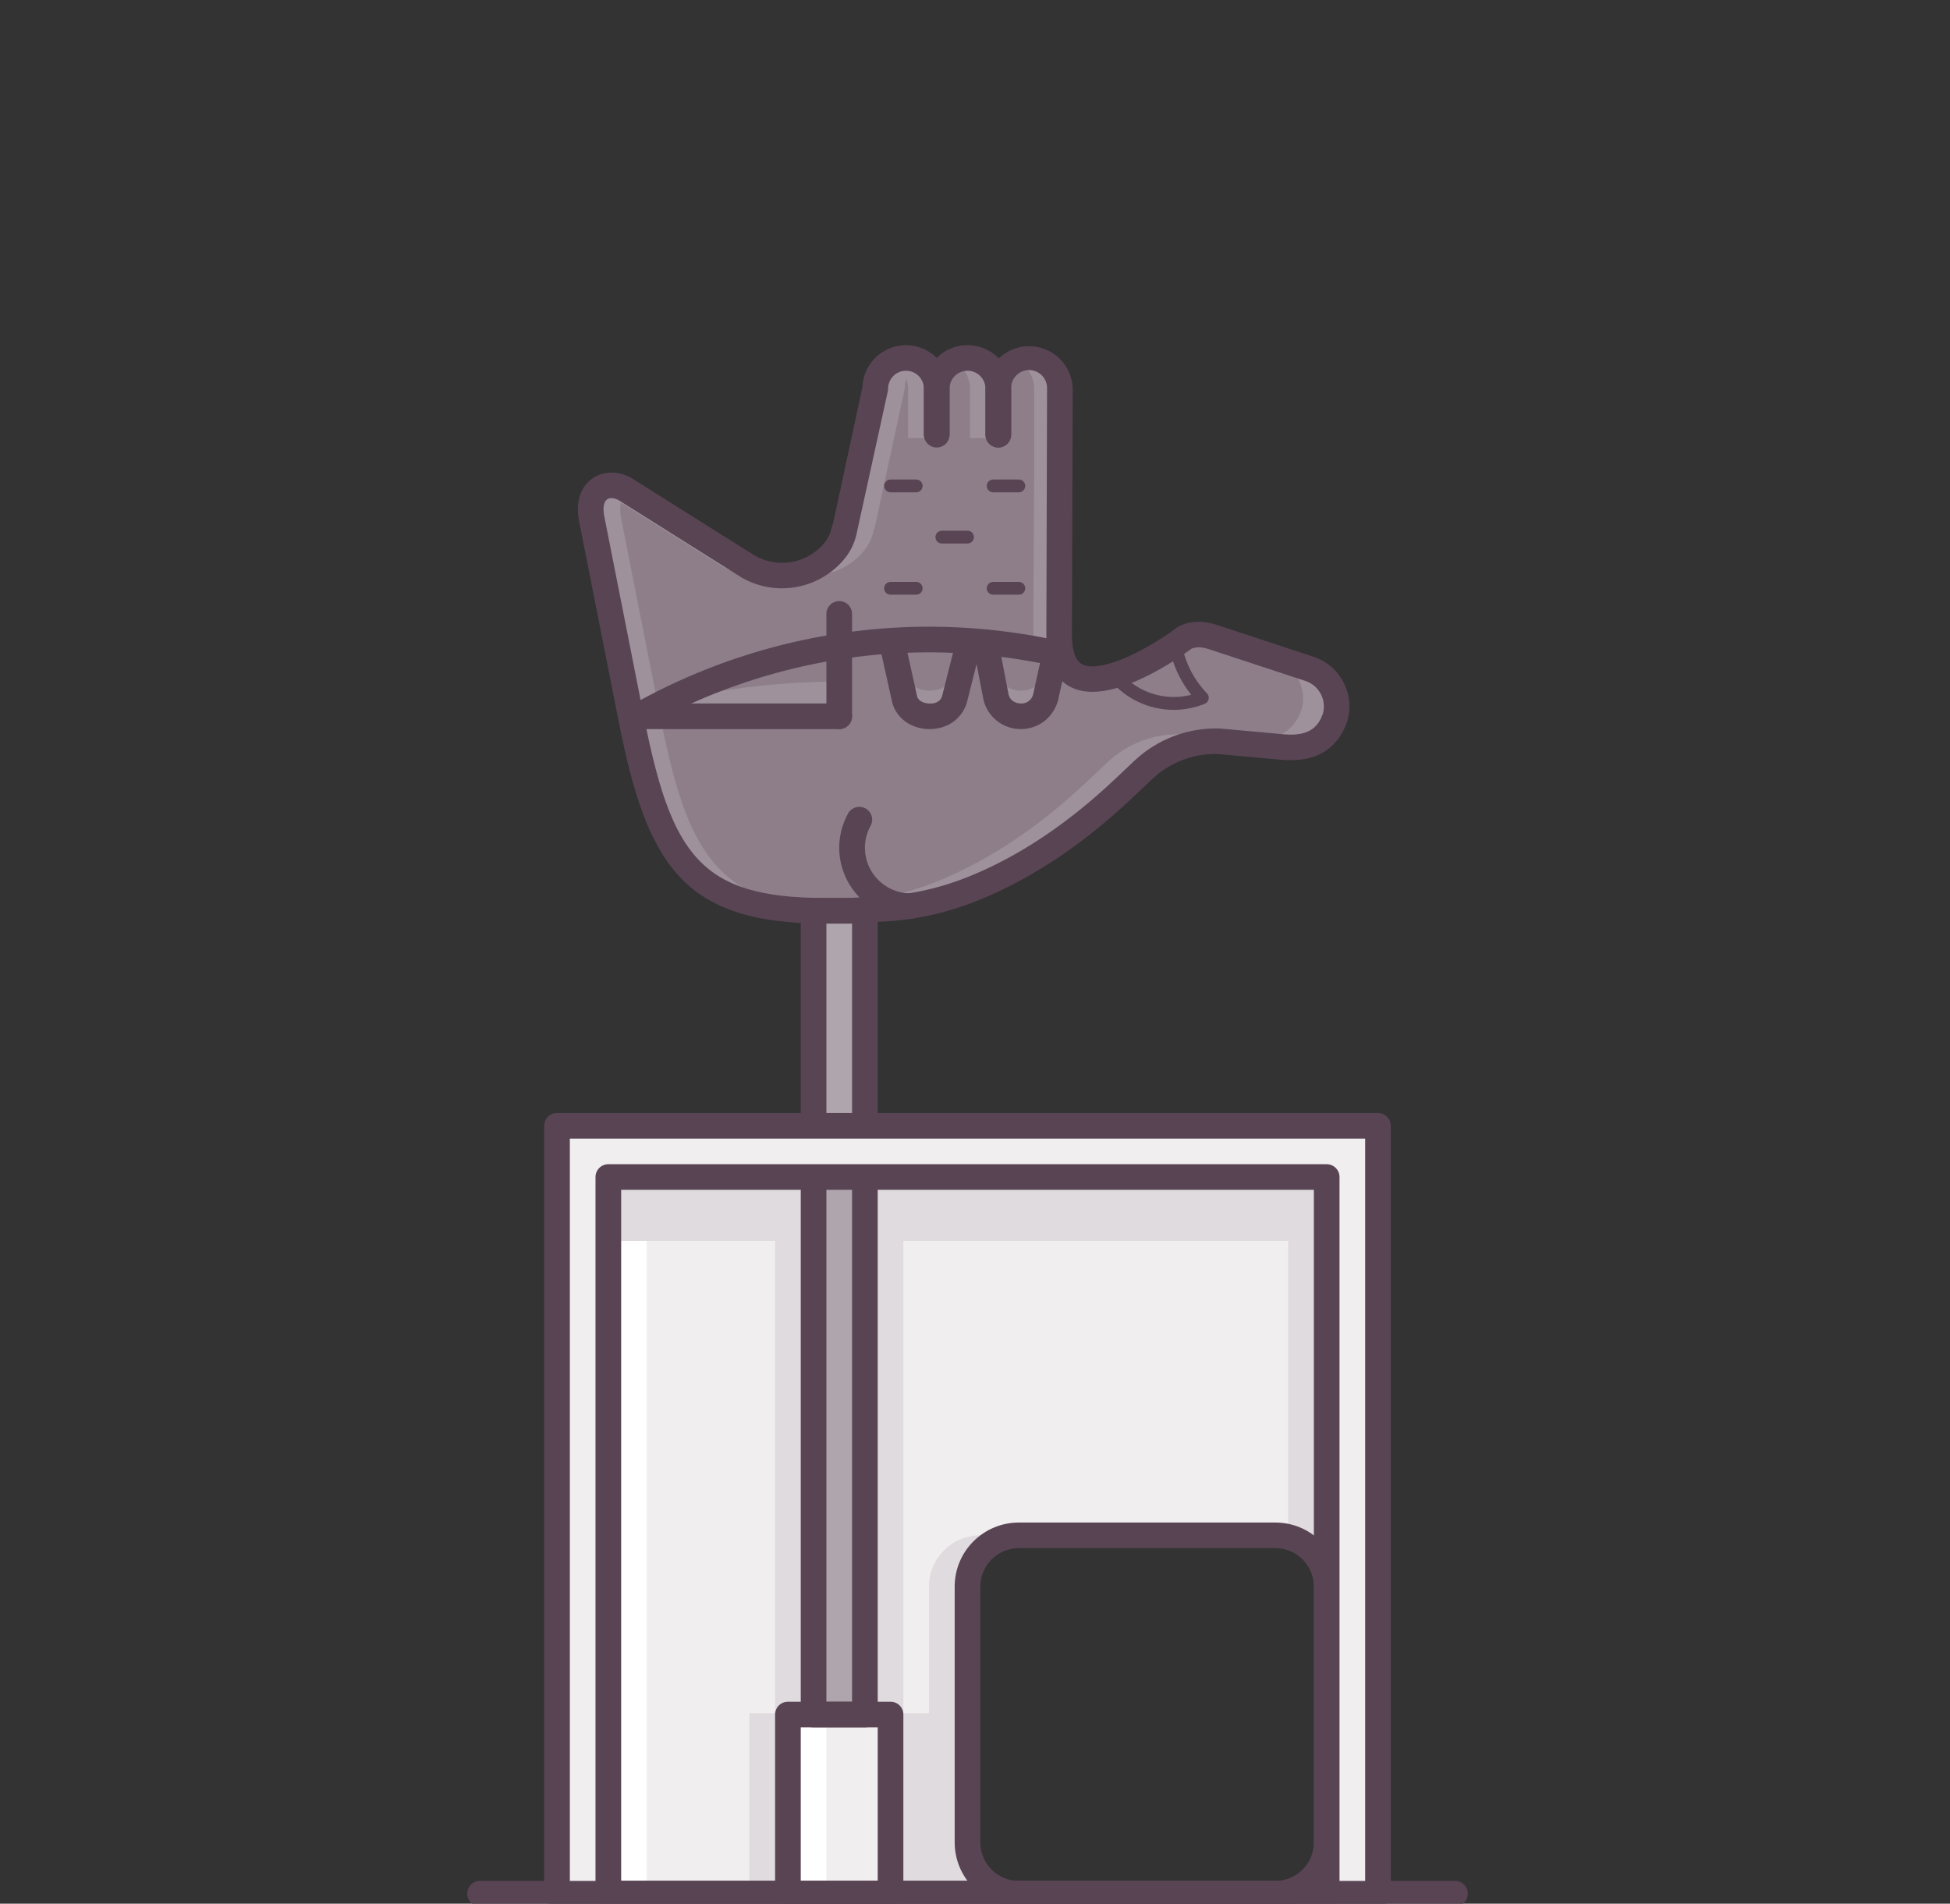 <?xml version="1.0" encoding="UTF-8"?>
<svg xmlns="http://www.w3.org/2000/svg" width="379" height="370" viewBox="0 0 379 370" fill="none">
  <rect x="0" y="0" width="379" height="370" fill="#333333" stroke="none"/>
  <g clip-path="url(#clip0_84_2422)">
    <path d="M254.468 129.98L235.869 123.861C234.233 123.324 232.348 122.961 230.314 123.901C230.314 123.901 205.846 142.402 205.846 123.468V117.673L205.995 91.894V75.537C205.995 73.954 205.365 72.435 204.243 71.316C203.121 70.196 201.604 69.567 200.017 69.567C198.43 69.567 196.903 70.196 195.781 71.316C194.658 72.435 194.028 73.954 194.028 75.537C194.028 73.954 193.398 72.435 192.275 71.316C191.153 70.196 189.636 69.567 188.049 69.567C186.462 69.567 184.935 70.196 183.813 71.316C182.691 72.435 182.061 73.954 182.061 75.537C182.094 74.734 181.963 73.932 181.678 73.181C181.393 72.429 180.958 71.743 180.4 71.163C179.842 70.583 179.172 70.121 178.431 69.806C177.69 69.491 176.893 69.329 176.087 69.329C175.281 69.329 174.484 69.491 173.743 69.806C173.002 70.121 172.332 70.583 171.774 71.163C171.216 71.743 170.781 72.429 170.496 73.181C170.211 73.932 170.08 74.734 170.113 75.537L164.369 102.152L164.06 103.196C163.768 104.513 163.193 105.75 162.374 106.823C160.425 109.317 157.639 111.024 154.528 111.63C151.417 112.236 148.192 111.7 145.446 110.121L122.079 95.431C118.729 92.978 113.697 94.535 115.039 101.002L122.638 139.462C127.928 166.181 133.738 177.026 160.295 177.026H164.284C164.982 177.026 165.68 177.006 166.378 176.961L173.25 176.534C181.786 175.842 189.196 173.146 196.327 169.39C204.42 165.127 211.74 159.55 218.386 153.277L222.326 149.561C224.281 147.713 226.588 146.277 229.111 145.338C231.634 144.399 234.32 143.976 237.011 144.093L249.457 145.223C254.648 145.631 257.854 143.835 259.395 139.731C260.036 137.786 259.877 135.667 258.954 133.838C258.03 132.01 256.417 130.622 254.468 129.98Z" fill="#8D7E8A"></path>
    <path d="M203.202 130.662C201.771 135.537 194.8 135.393 193.578 130.463L192.516 124.981L191.524 124.827L193.573 135.438C194.8 140.368 201.766 140.512 203.197 135.637L205.112 126.946L204.055 126.777L203.202 130.662ZM185.456 131.13C184.025 135.363 177.054 135.239 175.832 130.956L174.535 125.13L174.496 124.961L173.394 124.976L174.535 130.105L175.832 135.93C177.059 140.208 184.025 140.338 185.456 136.104L188.333 124.757L187.066 124.777L185.456 131.13ZM254.467 129.98L235.868 123.862C234.828 123.502 233.732 123.335 232.632 123.369L247.96 128.408C248.925 128.725 249.818 129.229 250.588 129.89C251.358 130.552 251.99 131.358 252.447 132.263C252.905 133.168 253.179 134.154 253.254 135.165C253.33 136.176 253.205 137.191 252.887 138.154C251.341 142.258 248.14 144.049 242.949 143.646C242.949 143.646 231.575 143.85 237.015 144.084L249.461 145.213C254.652 145.621 257.858 143.825 259.399 139.721C260.037 137.777 259.876 135.66 258.952 133.834C258.027 132.007 256.414 130.622 254.467 129.98Z" fill="#9E919C"></path>
    <path d="M168.103 106.823C168.931 105.763 169.484 104.505 169.788 103.196L170.098 102.152L175.842 75.537C175.842 73.956 176.471 72.439 177.591 71.319C178.711 70.2 180.23 69.57 181.816 69.567H176.091C174.505 69.569 172.984 70.198 171.863 71.318C170.742 72.437 170.113 73.955 170.113 75.537L164.368 102.152L164.059 103.196C163.767 104.513 163.192 105.75 162.374 106.823C160.474 109.261 157.806 110.863 154.919 111.519C157.337 112.057 159.858 111.901 162.191 111.07C164.524 110.239 166.573 108.767 168.103 106.823ZM128.366 139.457L120.767 100.998C120.189 98.222 120.822 96.401 121.959 95.361C118.608 93.023 113.707 94.6 115.033 100.998L122.632 139.457C127.923 166.176 133.732 177.021 160.289 177.021H164.278C164.548 177.021 164.817 177.001 165.091 176.996C139.361 176.733 133.592 165.848 128.366 139.457Z" fill="#9E919C"></path>
    <path d="M201.009 75.537V91.894L200.854 117.673V123.473C200.854 131.398 205.152 132.726 210.134 131.637C207.596 130.846 205.841 128.508 205.841 123.473V117.673L205.995 91.894V75.537C205.995 72.239 203.322 69.567 200.016 69.567H195.035C196.62 69.57 198.14 70.2 199.26 71.319C200.38 72.439 201.009 73.956 201.009 75.537ZM176.496 75.537V85.163H181.482V75.537C181.482 72.239 178.809 69.567 175.503 69.567H170.522C172.107 69.57 173.627 70.2 174.747 71.319C175.867 72.439 176.496 73.956 176.496 75.537ZM188.538 75.537V85.163H193.524V75.537C193.524 72.239 190.852 69.567 187.546 69.567H182.564C184.149 69.57 185.669 70.2 186.789 71.319C187.909 72.439 188.538 73.956 188.538 75.537ZM117.093 95.431L140.459 110.121C143.213 111.711 146.454 112.244 149.574 111.619C148.122 111.358 146.726 110.852 145.445 110.121L122.079 95.431C120.289 94.118 118.045 93.998 116.524 95.118C116.709 95.222 116.908 95.297 117.093 95.431ZM229.89 142.721C227.2 142.603 224.513 143.026 221.991 143.965C219.468 144.905 217.16 146.341 215.205 148.188L211.266 151.904C204.619 158.177 197.299 163.754 189.206 168.017C182.075 171.773 174.666 174.469 166.129 175.161L159.258 175.589C158.715 175.62 158.171 175.637 157.627 175.638C157.812 175.638 157.971 175.653 158.161 175.653H162.15C162.848 175.653 163.546 175.633 164.244 175.589L171.115 175.161C179.652 174.469 187.062 171.773 194.192 168.017C202.285 163.754 209.605 158.177 216.252 151.904L220.191 148.188C223.379 145.203 227.461 143.343 231.81 142.895L229.89 142.721Z" fill="#9E919C"></path>
    <path d="M123.979 139.214H163.112V125.667C149.352 127.777 136.091 132.367 123.979 139.214Z" fill="#8D7E8A"></path>
    <path d="M123.979 139.214H163.112V132.443C163.112 132.443 136.13 132.338 123.979 139.214Z" fill="#9E919C"></path>
    <path d="M118.234 228.758V368.05H198.017C195.372 368.05 192.835 367.002 190.965 365.136C189.094 363.27 188.044 360.74 188.044 358.101V308.354C188.044 305.715 189.094 303.184 190.965 301.318C192.835 299.453 195.372 298.404 198.017 298.404H247.88C250.525 298.404 253.062 299.453 254.932 301.318C256.803 303.184 257.853 305.715 257.853 308.354V228.758H118.234ZM247.88 368.05H257.853V358.101C257.853 360.74 256.803 363.27 254.932 365.136C253.062 367.002 250.525 368.05 247.88 368.05Z" fill="#F0EEEF"></path>
    <path d="M118.234 228.758V368.05H125.714V228.758H118.234Z" fill="white"></path>
    <path d="M150.646 228.758V333.227H158.126V228.758H150.646Z" fill="#E0DBDE"></path>
    <path d="M118.234 228.758H257.853V241.195H118.234V228.758Z" fill="#E0DBDE"></path>
    <path d="M198.017 298.404H190.537C187.892 298.404 185.356 299.453 183.485 301.318C181.615 303.184 180.564 305.715 180.564 308.354V358.101C180.564 360.74 181.615 363.27 183.485 365.136C185.356 367.002 187.892 368.05 190.537 368.05H198.017C195.372 368.05 192.835 367.002 190.965 365.136C189.095 363.27 188.044 360.74 188.044 358.101V308.354C188.044 305.715 189.095 303.184 190.965 301.318C192.835 299.453 195.372 298.404 198.017 298.404ZM250.374 228.758V298.758C254.667 299.867 257.853 303.722 257.853 308.354V228.758H250.374Z" fill="#E0DBDE"></path>
    <path d="M158.126 177.021H168.099V333.228H158.126V177.021Z" fill="#AFA5AD"></path>
    <path d="M173.085 332.979V367.966H187.835V332.979H173.085Z" fill="#E0DBDE"></path>
    <path d="M153.14 333.228H173.085V368.051H153.14V333.228Z" fill="#F0EEEF"></path>
    <path d="M145.66 332.979V367.966H153.14V332.979H145.66Z" fill="#E0DBDE"></path>
    <path d="M153.14 333.228H160.619V368.051H153.14V333.228Z" fill="white"></path>
    <path d="M247.881 370.538H198.017C194.711 370.535 191.542 369.224 189.205 366.892C186.868 364.56 185.553 361.399 185.551 358.101V308.354C185.551 301.494 191.141 295.917 198.017 295.917H247.881C254.757 295.917 260.347 301.494 260.347 308.354V358.101C260.347 364.961 254.757 370.538 247.881 370.538ZM198.017 300.892C193.893 300.892 190.537 304.24 190.537 308.354V358.101C190.537 362.215 193.893 365.563 198.017 365.563H247.881C252.004 365.563 255.36 362.215 255.36 358.101V308.354C255.36 304.24 252.004 300.892 247.881 300.892H198.017Z" fill="#594454"></path>
    <path d="M168.099 228.758V333.227H175.578V228.758H168.099Z" fill="#E0DBDE"></path>
    <path d="M173.085 370.538H153.14C152.478 370.538 151.844 370.276 151.377 369.809C150.909 369.343 150.646 368.71 150.646 368.051V333.228C150.646 332.568 150.909 331.935 151.377 331.469C151.844 331.002 152.478 330.74 153.14 330.74H173.085C173.746 330.74 174.381 331.002 174.848 331.469C175.316 331.935 175.578 332.568 175.578 333.228V368.051C175.578 368.71 175.316 369.343 174.848 369.809C174.381 370.276 173.746 370.538 173.085 370.538ZM155.633 365.563H170.592V335.715H155.633V365.563Z" fill="#594454"></path>
    <path d="M168.099 335.715H158.126C157.465 335.715 156.831 335.453 156.363 334.986C155.895 334.52 155.633 333.887 155.633 333.228V177.021C155.633 176.362 155.895 175.729 156.363 175.263C156.831 174.796 157.465 174.534 158.126 174.534H168.099C168.76 174.534 169.394 174.796 169.862 175.263C170.329 175.729 170.592 176.362 170.592 177.021V333.228C170.592 333.887 170.329 334.52 169.862 334.986C169.394 335.453 168.76 335.715 168.099 335.715ZM160.619 330.74H165.606V179.509H160.619V330.74ZM194.028 86.979C193.367 86.979 192.733 86.717 192.265 86.25C191.797 85.784 191.535 85.151 191.535 84.492V75.537C191.535 74.614 191.167 73.728 190.512 73.075C189.858 72.422 188.97 72.055 188.044 72.055C187.119 72.055 186.231 72.422 185.576 73.075C184.922 73.728 184.554 74.614 184.554 75.537V84.492C184.554 85.151 184.291 85.784 183.824 86.25C183.356 86.717 182.722 86.979 182.061 86.979C181.399 86.979 180.765 86.717 180.298 86.25C179.83 85.784 179.567 85.151 179.567 84.492V75.537C179.567 73.294 180.461 71.143 182.05 69.557C183.64 67.971 185.796 67.08 188.044 67.08C190.293 67.08 192.449 67.971 194.038 69.557C195.628 71.143 196.521 73.294 196.521 75.537V84.492C196.521 85.151 196.259 85.784 195.791 86.25C195.323 86.717 194.689 86.979 194.028 86.979Z" fill="#594454"></path>
    <path d="M164.284 179.509H160.29C132.506 179.509 125.709 167.843 120.189 139.945L112.59 101.485C111.453 96.008 114.131 93.625 115.338 92.854C117.696 91.332 120.997 91.561 123.55 93.426L146.767 108.027C148.991 109.271 151.587 109.681 154.088 109.182C156.588 108.683 158.827 107.308 160.4 105.306C160.963 104.579 161.392 103.654 161.626 102.639L161.97 101.46L167.615 75.258C167.691 73.067 168.617 70.99 170.197 69.465C171.777 67.941 173.889 67.088 176.087 67.085C178.332 67.09 180.483 67.984 182.068 69.569C183.653 71.154 184.544 73.302 184.544 75.542V84.492C184.504 85.123 184.224 85.715 183.762 86.148C183.3 86.581 182.689 86.822 182.055 86.822C181.422 86.822 180.811 86.581 180.349 86.148C179.887 85.715 179.607 85.123 179.567 84.492V75.537C179.567 74.615 179.201 73.731 178.548 73.078C177.896 72.425 177.011 72.057 176.087 72.055C175.163 72.057 174.278 72.425 173.625 73.078C172.973 73.731 172.606 74.615 172.606 75.537C172.606 75.711 172.586 75.885 172.551 76.059L166.453 103.893C166.078 105.513 165.357 107.034 164.339 108.35C162.012 111.306 158.698 113.329 155.001 114.05C151.304 114.772 147.47 114.144 144.199 112.28L120.748 97.53C119.741 96.804 118.644 96.62 118.03 97.033C117.327 97.481 117.118 98.779 117.477 100.49L125.081 138.975C130.446 166.082 136.001 174.524 160.295 174.524H164.289C164.932 174.524 165.58 174.504 166.224 174.464L173.095 174.036C180.365 173.449 187.391 171.266 195.17 167.171C202.47 163.331 209.7 158.038 216.676 151.451L220.615 147.735C225.087 143.588 231.024 141.379 237.125 141.591L249.691 142.731C254.727 143.148 256.258 140.989 257.071 138.845C257.477 137.552 257.359 136.152 256.742 134.945C256.432 134.332 256.004 133.786 255.482 133.338C254.96 132.891 254.354 132.551 253.7 132.338L235.106 126.219C233.819 125.802 232.717 125.618 231.59 126.07C229.147 127.881 215.803 137.338 208.199 133.587C204.993 132 203.367 128.592 203.367 123.473L203.502 75.537C203.52 75.069 203.443 74.602 203.275 74.165C203.108 73.727 202.854 73.327 202.528 72.99C202.203 72.653 201.812 72.384 201.38 72.201C200.948 72.018 200.483 71.923 200.014 71.923C199.544 71.923 199.08 72.018 198.648 72.201C198.216 72.384 197.825 72.653 197.5 72.99C197.174 73.327 196.92 73.727 196.753 74.165C196.585 74.602 196.508 75.069 196.526 75.537V84.492C196.526 85.152 196.263 85.785 195.795 86.252C195.327 86.719 194.692 86.981 194.03 86.981C193.368 86.981 192.734 86.719 192.266 86.252C191.798 85.785 191.535 85.152 191.535 84.492V75.537C191.588 73.33 192.505 71.232 194.088 69.69C195.671 68.148 197.796 67.285 200.009 67.285C202.222 67.285 204.346 68.148 205.93 69.69C207.513 71.232 208.43 73.33 208.483 75.537L208.334 123.473C208.334 126.548 209.032 128.453 210.398 129.135C214.113 130.95 223.388 126.02 228.803 121.926C228.944 121.82 229.096 121.728 229.257 121.653C232.169 120.305 234.861 120.921 236.636 121.498L255.236 127.622C257.834 128.473 259.938 130.279 261.169 132.711C262.401 135.144 262.606 137.915 261.748 140.502C259.758 145.8 255.52 148.193 249.247 147.69L236.771 146.556C234.434 146.477 232.104 146.859 229.916 147.682C227.727 148.506 225.724 149.753 224.021 151.352L220.082 155.068C212.782 161.968 205.177 167.52 197.478 171.574C189.081 175.992 181.442 178.35 173.434 178.996L166.518 179.429C165.775 179.486 165.029 179.512 164.284 179.509ZM282.785 370.538H93.303C92.641 370.538 92.007 370.276 91.54 369.809C91.072 369.343 90.81 368.71 90.81 368.051C90.81 367.391 91.072 366.758 91.54 366.292C92.007 365.825 92.641 365.563 93.303 365.563H282.785C283.447 365.563 284.081 365.825 284.548 366.292C285.016 366.758 285.279 367.391 285.279 368.051C285.279 368.71 285.016 369.343 284.548 369.809C284.081 370.276 283.447 370.538 282.785 370.538Z" fill="#594454"></path>
    <path d="M178.071 95.685H173.085C172.754 95.685 172.437 95.554 172.204 95.32C171.97 95.087 171.839 94.771 171.839 94.441C171.839 94.111 171.97 93.795 172.204 93.561C172.437 93.328 172.754 93.197 173.085 93.197H178.071C178.402 93.197 178.719 93.328 178.953 93.561C179.187 93.795 179.318 94.111 179.318 94.441C179.318 94.771 179.187 95.087 178.953 95.32C178.719 95.554 178.402 95.685 178.071 95.685ZM188.044 105.634H183.058C182.727 105.634 182.41 105.503 182.176 105.27C181.943 105.037 181.811 104.72 181.811 104.39C181.811 104.061 181.943 103.744 182.176 103.511C182.41 103.278 182.727 103.147 183.058 103.147H188.044C188.375 103.147 188.692 103.278 188.926 103.511C189.16 103.744 189.291 104.061 189.291 104.39C189.291 104.72 189.16 105.037 188.926 105.27C188.692 105.503 188.375 105.634 188.044 105.634ZM178.071 115.584H173.085C172.754 115.584 172.437 115.452 172.204 115.219C171.97 114.986 171.839 114.67 171.839 114.34C171.839 114.01 171.97 113.694 172.204 113.46C172.437 113.227 172.754 113.096 173.085 113.096H178.071C178.402 113.096 178.719 113.227 178.953 113.46C179.187 113.694 179.318 114.01 179.318 114.34C179.318 114.67 179.187 114.986 178.953 115.219C178.719 115.452 178.402 115.584 178.071 115.584ZM163.112 141.701C162.451 141.701 161.817 141.439 161.349 140.972C160.882 140.506 160.619 139.873 160.619 139.213V119.315C160.619 118.655 160.882 118.022 161.349 117.556C161.817 117.089 162.451 116.827 163.112 116.827C163.774 116.827 164.408 117.089 164.875 117.556C165.343 118.022 165.606 118.655 165.606 119.315V139.213C165.606 139.873 165.343 140.506 164.875 140.972C164.408 141.439 163.774 141.701 163.112 141.701Z" fill="#594454"></path>
    <path d="M163.112 141.701H123.221C122.559 141.701 121.925 141.439 121.458 140.972C120.99 140.506 120.728 139.873 120.728 139.213C120.728 138.554 120.99 137.921 121.458 137.455C121.925 136.988 122.559 136.726 123.221 136.726H163.112C163.773 136.726 164.407 136.988 164.875 137.455C165.342 137.921 165.605 138.554 165.605 139.213C165.605 139.873 165.342 140.506 164.875 140.972C164.407 141.439 163.773 141.701 163.112 141.701ZM198.017 115.584H193.03C192.7 115.584 192.382 115.452 192.149 115.219C191.915 114.986 191.784 114.67 191.784 114.34C191.784 114.01 191.915 113.694 192.149 113.46C192.382 113.227 192.7 113.096 193.03 113.096H198.017C198.347 113.096 198.664 113.227 198.898 113.46C199.132 113.694 199.263 114.01 199.263 114.34C199.263 114.67 199.132 114.986 198.898 115.219C198.664 115.452 198.347 115.584 198.017 115.584ZM198.017 95.685H193.03C192.7 95.685 192.382 95.554 192.149 95.32C191.915 95.087 191.784 94.771 191.784 94.441C191.784 94.111 191.915 93.795 192.149 93.561C192.382 93.328 192.7 93.197 193.03 93.197H198.017C198.347 93.197 198.664 93.328 198.898 93.561C199.132 93.795 199.263 94.111 199.263 94.441C199.263 94.771 199.132 95.087 198.898 95.32C198.664 95.554 198.347 95.685 198.017 95.685Z" fill="#594454"></path>
    <path d="M123.071 142.193C122.522 142.194 121.988 142.014 121.552 141.681C121.115 141.348 120.802 140.881 120.659 140.352C120.516 139.823 120.553 139.261 120.763 138.755C120.972 138.249 121.344 137.826 121.82 137.552C137.417 128.561 154.873 123.26 172.845 122.055C184.247 121.309 195.697 122.225 206.833 124.777C207.152 124.85 207.453 124.986 207.72 125.175C207.987 125.365 208.214 125.605 208.387 125.883C208.561 126.16 208.678 126.468 208.732 126.791C208.786 127.113 208.776 127.443 208.703 127.761C208.629 128.08 208.493 128.381 208.303 128.647C208.113 128.913 207.872 129.139 207.594 129.312C207.316 129.486 207.007 129.603 206.684 129.657C206.361 129.71 206.03 129.7 205.711 129.627C195.048 127.197 184.089 126.32 173.175 127.025C155.967 128.182 139.254 133.257 124.318 141.86C123.939 142.078 123.509 142.193 123.071 142.193Z" fill="#594454"></path>
    <path d="M198.425 141.701H198.266C196.618 141.68 195.024 141.111 193.736 140.085C192.448 139.059 191.54 137.634 191.155 136.035L189.076 125.294C189.013 124.974 189.015 124.644 189.081 124.324C189.146 124.003 189.274 123.699 189.458 123.429C189.641 123.158 189.876 122.926 190.149 122.746C190.423 122.566 190.729 122.441 191.05 122.379C191.699 122.26 192.368 122.4 192.915 122.769C193.461 123.137 193.841 123.704 193.972 124.349L196.022 134.965C196.421 136.552 197.917 136.716 198.365 136.726C198.919 136.768 199.469 136.611 199.916 136.283C200.363 135.956 200.678 135.479 200.804 134.94L202.674 126.409C202.816 125.764 203.209 125.202 203.766 124.847C204.323 124.491 205 124.371 205.646 124.513C206.292 124.655 206.855 125.047 207.211 125.603C207.567 126.159 207.688 126.834 207.545 127.478L205.631 136.174C204.648 139.557 201.776 141.701 198.425 141.701Z" fill="#594454"></path>
    <path d="M180.689 141.701H180.475C177.059 141.616 174.297 139.626 173.434 136.622L170.961 125.523C170.817 124.879 170.937 124.204 171.292 123.647C171.647 123.09 172.21 122.696 172.856 122.553C173.502 122.41 174.178 122.529 174.737 122.883C175.295 123.238 175.689 123.799 175.833 124.444L178.266 135.398C178.53 136.308 179.692 136.711 180.595 136.731C181.771 136.801 182.734 136.398 183.098 135.318L185.915 124.16C185.991 123.841 186.13 123.541 186.324 123.277C186.518 123.013 186.763 122.79 187.044 122.622C187.326 122.454 187.639 122.344 187.964 122.299C188.289 122.254 188.62 122.274 188.937 122.359C189.255 122.438 189.554 122.578 189.816 122.772C190.079 122.967 190.301 123.211 190.469 123.491C190.637 123.771 190.747 124.082 190.794 124.405C190.841 124.728 190.823 125.058 190.742 125.374L187.87 136.721C186.833 139.83 184.04 141.701 180.689 141.701ZM176.76 178.608H176.715C173.089 178.529 169.637 177.04 167.095 174.459C164.553 171.877 163.122 168.407 163.107 164.789C163.107 162.391 163.736 160.028 164.917 157.953C165.263 157.417 165.801 157.034 166.421 156.882C167.041 156.729 167.697 156.82 168.252 157.134C168.807 157.449 169.221 157.964 169.407 158.573C169.594 159.183 169.54 159.84 169.256 160.411C168.497 161.746 168.098 163.254 168.099 164.789C168.099 169.584 172.003 173.554 176.805 173.634C177.132 173.636 177.456 173.704 177.757 173.831C178.059 173.959 178.332 174.145 178.561 174.378C178.791 174.611 178.972 174.887 179.095 175.19C179.217 175.493 179.279 175.817 179.276 176.143C179.273 176.47 179.205 176.793 179.077 177.093C178.949 177.394 178.763 177.667 178.53 177.896C178.296 178.124 178.02 178.305 177.716 178.428C177.412 178.55 177.088 178.611 176.76 178.608Z" fill="#594454"></path>
    <path d="M257.853 358.101V368.051H267.826V218.809H108.262V368.051H118.234V228.759H257.853V308.354V358.101Z" fill="#F0EEEF"></path>
    <path d="M257.853 370.538H118.234C117.573 370.538 116.939 370.276 116.471 369.809C116.004 369.343 115.741 368.71 115.741 368.051V228.758C115.741 228.099 116.004 227.466 116.471 227C116.939 226.533 117.573 226.271 118.234 226.271H257.853C258.514 226.271 259.149 226.533 259.616 227C260.084 227.466 260.346 228.099 260.346 228.758V368.051C260.346 368.71 260.084 369.343 259.616 369.809C259.149 370.276 258.514 370.538 257.853 370.538ZM120.728 365.563H255.36V231.246H120.728V365.563Z" fill="#594454"></path>
    <path d="M267.826 370.538H108.262C107.601 370.538 106.966 370.276 106.499 369.81C106.031 369.343 105.769 368.71 105.769 368.051V218.809C105.769 218.149 106.031 217.517 106.499 217.05C106.966 216.584 107.601 216.322 108.262 216.322H267.826C268.487 216.322 269.122 216.584 269.589 217.05C270.057 217.517 270.319 218.149 270.319 218.809V368.051C270.319 368.71 270.057 369.343 269.589 369.81C269.122 370.276 268.487 370.538 267.826 370.538ZM110.755 365.563H265.333V221.296H110.755V365.563ZM228.09 137.97C225.705 137.962 223.353 137.428 221.2 136.404C219.048 135.38 217.15 133.893 215.644 132.05C215.513 131.892 215.424 131.705 215.384 131.504C215.343 131.304 215.353 131.096 215.412 130.901C215.472 130.705 215.578 130.527 215.723 130.382C215.868 130.237 216.046 130.13 216.242 130.07C220.7 128.722 225.352 125.822 227.731 124.2C227.903 124.083 228.102 124.01 228.31 123.99C228.517 123.97 228.727 124.002 228.918 124.084C229.11 124.166 229.278 124.295 229.407 124.458C229.536 124.622 229.621 124.815 229.655 125.021C230.288 128.687 232.007 132.08 234.592 134.761C234.732 134.908 234.834 135.087 234.89 135.282C234.946 135.478 234.953 135.683 234.911 135.882C234.87 136.081 234.78 136.266 234.651 136.423C234.521 136.579 234.356 136.702 234.168 136.781C232.237 137.563 230.173 137.967 228.09 137.97ZM218.835 131.811C220.51 133.368 222.551 134.479 224.769 135.043C226.988 135.606 229.313 135.603 231.53 135.035C229.692 132.745 228.355 130.096 227.606 127.259C225.337 128.707 222.136 130.553 218.835 131.811Z" fill="#594454"></path>
  </g>
  <defs>
    <clipPath id="clip0_84_2422">
      <rect width="379" height="370" fill="white"></rect>
    </clipPath>
  </defs>
</svg>
